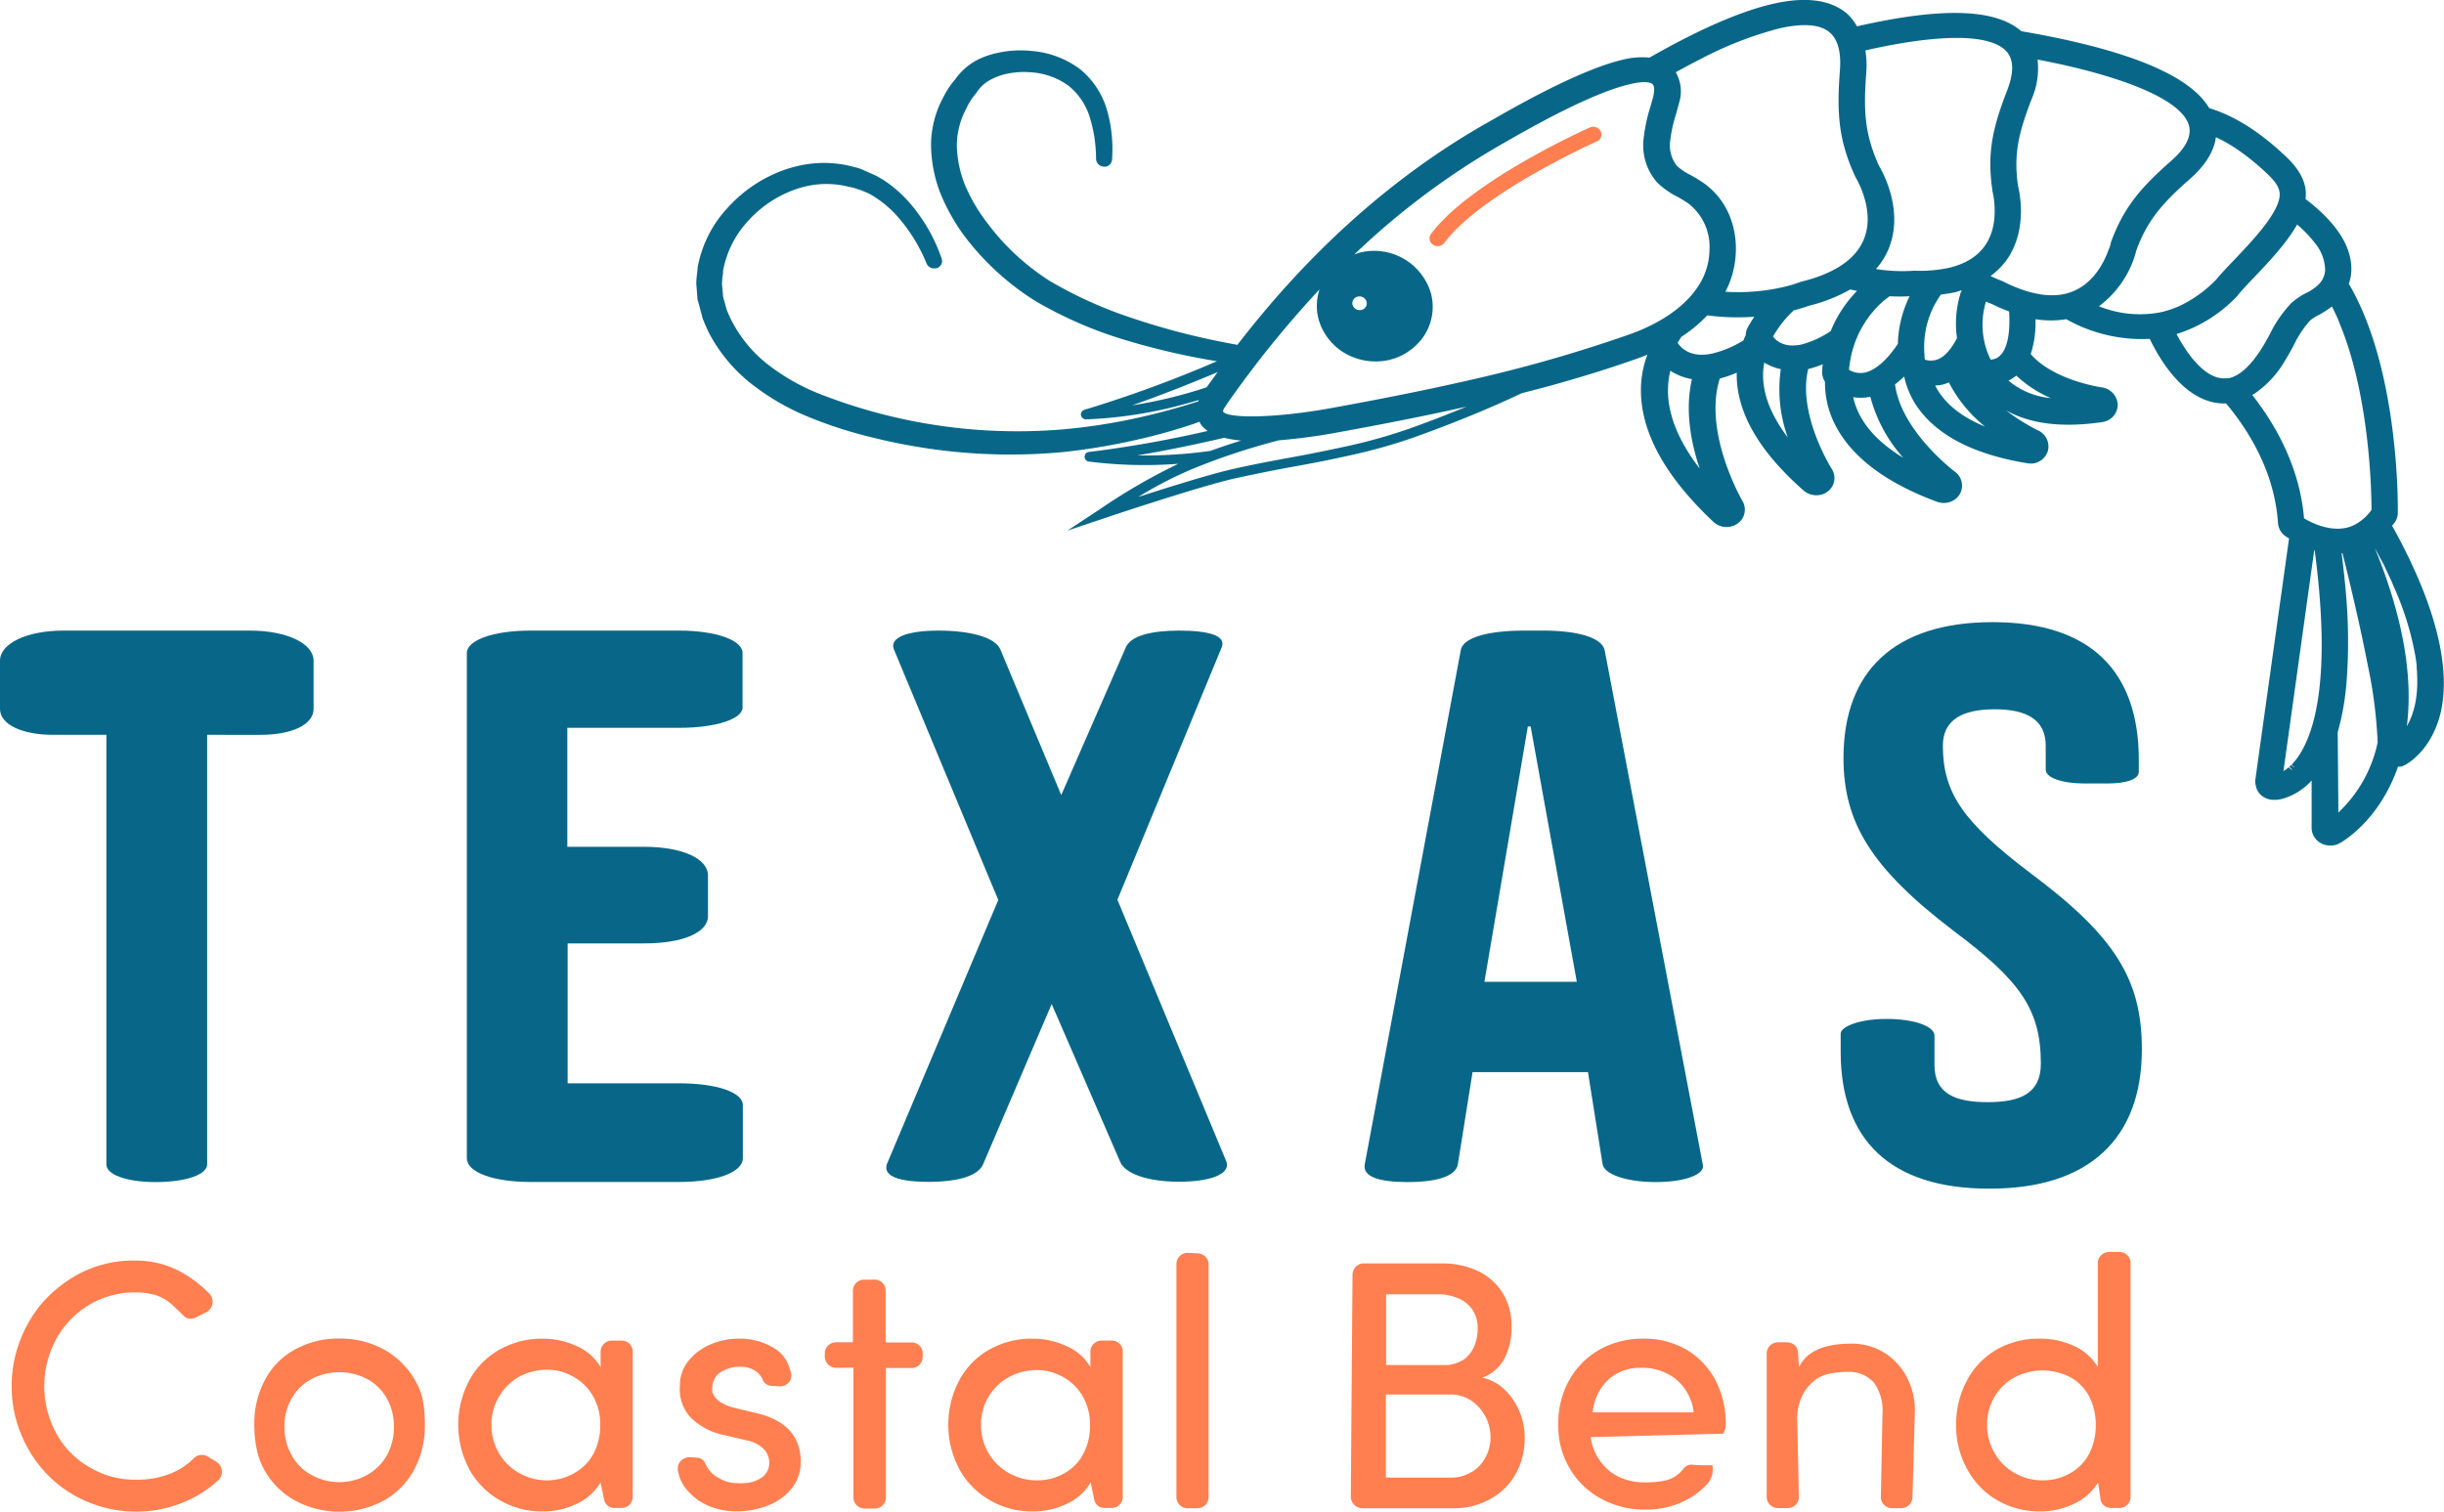 <svg xmlns="http://www.w3.org/2000/svg" viewBox="0 0 416.35 257.57"><defs><style>.cls-1{fill:coral;}.cls-2{fill:#086788;}</style></defs><g id="Layer_2" data-name="Layer 2"><g id="Layer_1-2" data-name="Layer 1"><path class="cls-1" d="M6.84,222.43a22.24,22.24,0,0,1,6.8-5.47,19.74,19.74,0,0,1,9.43-2.16,15.86,15.86,0,0,1,7.74,1.92,20.85,20.85,0,0,1,4.73,3.58,2,2,0,0,1,.68,1.51,2,2,0,0,1-.34,1.11,2.27,2.27,0,0,1-1,.81l-1.59.8a1.89,1.89,0,0,1-.8.17,1.6,1.6,0,0,1-1.3-.59q-1-1-2.1-2a8,8,0,0,0-2.45-1.39,12,12,0,0,0-3.61-.5,15.11,15.11,0,0,0-7.8,2.1,15.35,15.35,0,0,0-5.65,5.85,16.8,16.8,0,0,0,0,16.05A14.69,14.69,0,0,0,15.24,250a14.9,14.9,0,0,0,7.83,2.13A15.5,15.5,0,0,0,29.28,251,12.05,12.05,0,0,0,33,248.5a1.86,1.86,0,0,1,1.36-.59,1.79,1.79,0,0,1,1,.26l1.42.86a2,2,0,0,1,.76.77,2,2,0,0,1,.27,1,2,2,0,0,1-.65,1.45,19.65,19.65,0,0,1-5.2,3.43,20.78,20.78,0,0,1-8.84,1.89,21.17,21.17,0,0,1-8.16-1.65,20.41,20.41,0,0,1-6.82-4.59,21.53,21.53,0,0,1-4.53-6.91,21.14,21.14,0,0,1-1.62-8.19,21.54,21.54,0,0,1,1.27-7.39A22.39,22.39,0,0,1,6.84,222.43Z"/><path class="cls-1" d="M43.32,242.76A15.68,15.68,0,0,1,45.21,235a12.5,12.5,0,0,1,5.2-5.14,15.32,15.32,0,0,1,7.39-1.78,15.56,15.56,0,0,1,7.45,1.78A13.83,13.83,0,0,1,70.6,235,11.23,11.23,0,0,1,72,238.45a21.7,21.7,0,0,1,.38,4.31,15.75,15.75,0,0,1-1.89,7.78,13.1,13.1,0,0,1-5.26,5.23,16,16,0,0,1-14.81,0,13.24,13.24,0,0,1-5.32-5.2,12,12,0,0,1-1.33-3.46A20.32,20.32,0,0,1,43.32,242.76Zm9.75,8.57a9.78,9.78,0,0,0,9.46,0A8.87,8.87,0,0,0,65.9,248a10,10,0,0,0,1.21-4.9,9.77,9.77,0,0,0-1.21-4.82,8.52,8.52,0,0,0-3.37-3.31,10.3,10.3,0,0,0-9.46,0,8.57,8.57,0,0,0-3.37,3.28,9.44,9.44,0,0,0-1.24,4.85A9.7,9.7,0,0,0,49.7,248,8.35,8.35,0,0,0,53.07,251.33Z"/><path class="cls-1" d="M85.26,229.88a14.58,14.58,0,0,1,7.15-1.78,13.73,13.73,0,0,1,5.91,1.3,8.75,8.75,0,0,1,4,3.55v-2.57a1.88,1.88,0,0,1,.56-1.4,1.91,1.91,0,0,1,1.39-.55h1.57a1.87,1.87,0,0,1,1.4.55,1.91,1.91,0,0,1,.55,1.4V255a2,2,0,0,1-.55,1.39,1.88,1.88,0,0,1-1.4.56H104.7a1.83,1.83,0,0,1-1.18-.4,1.74,1.74,0,0,1-.62-1.08l-.59-2.87a9.26,9.26,0,0,1-4,3.61,13,13,0,0,1-5.88,1.33,14.12,14.12,0,0,1-7.24-1.89A13.5,13.5,0,0,1,80,250.45a16.17,16.17,0,0,1,0-15.34A13.07,13.07,0,0,1,85.26,229.88ZM88.45,251a9.39,9.39,0,0,0,4.73,1.24A9.24,9.24,0,0,0,97.85,251a8.27,8.27,0,0,0,3.25-3.28,10.28,10.28,0,0,0,1.15-5,9.43,9.43,0,0,0-1.33-5,8.63,8.63,0,0,0-3.58-3.31,8.86,8.86,0,0,0-2-.77,9.31,9.31,0,0,0-2.12-.24,9.82,9.82,0,0,0-4.76,1.18A9.26,9.26,0,0,0,85,238a9,9,0,0,0-1.27,4.81A9.22,9.22,0,0,0,88.45,251Z"/><path class="cls-1" d="M120.19,249.47a6.41,6.41,0,0,0,.5.86,4.6,4.6,0,0,0,1.54,1.39,7.52,7.52,0,0,0,1.68.77,6.73,6.73,0,0,0,1.81.23,7.2,7.2,0,0,0,1,0,5.66,5.66,0,0,0,3.2-1.06,3,3,0,0,0,1.12-2.42,3.28,3.28,0,0,0-1-2.4,5.59,5.59,0,0,0-2.75-1.39l-3.87-.91a11.28,11.28,0,0,1-5.76-3,7.14,7.14,0,0,1-1.86-5.05l.06-1.13a6.44,6.44,0,0,1,1.56-3.63,9.41,9.41,0,0,1,3.58-2.63,11.93,11.93,0,0,1,4.67-1,11.08,11.08,0,0,1,6.5,1.81,5.84,5.84,0,0,1,2.07,2.51,9.83,9.83,0,0,1,.47,1.39,1.87,1.87,0,0,1,.09.56,1.72,1.72,0,0,1-.62,1.37,2,2,0,0,1-1.51.49l-1.3-.09a1.7,1.7,0,0,1-1.5-1.18,3.43,3.43,0,0,0-1-1.24,4.53,4.53,0,0,0-2.81-.83,5.9,5.9,0,0,0-2.92.71,3.07,3.07,0,0,0-1.63,1.83,5.27,5.27,0,0,0-.18,1.45,1.31,1.31,0,0,0,.24.8c.45.95,1.57,1.66,3.34,2.16l4.17,1q7.32,1.83,7.33,8.25a7.21,7.21,0,0,1-1.42,4.37,9.38,9.38,0,0,1-4,3,14.13,14.13,0,0,1-5.56,1.06,11.8,11.8,0,0,1-5-1.06,9.7,9.7,0,0,1-3.81-3.11,6.46,6.46,0,0,1-1-2.18l-.15-.6a1.44,1.44,0,0,1,0-.35,1.82,1.82,0,0,1,.65-1.42,2.13,2.13,0,0,1,1.57-.5l1.15.09A1.57,1.57,0,0,1,120.19,249.47Z"/><path class="cls-1" d="M142.51,233.07a1.93,1.93,0,0,1-2-1.95v-.45a1.86,1.86,0,0,1,.57-1.4,1.92,1.92,0,0,1,1.39-.55h2.83V220a1.9,1.9,0,0,1,.56-1.41,2,2,0,0,1,1.39-.55h1.63a1.88,1.88,0,0,1,2,2v8.71h4.31a1.88,1.88,0,0,1,2,1.95v.45a2,2,0,0,1-.55,1.39,1.9,1.9,0,0,1-1.41.56h-4.31v22a1.91,1.91,0,0,1-.55,1.39,1.88,1.88,0,0,1-1.4.56h-1.63a1.91,1.91,0,0,1-1.95-2v-22Z"/><path class="cls-1" d="M168.69,229.88a14.61,14.61,0,0,1,7.15-1.78,13.81,13.81,0,0,1,5.92,1.3,8.75,8.75,0,0,1,4,3.55v-2.57a1.84,1.84,0,0,1,.56-1.4,1.88,1.88,0,0,1,1.39-.55h1.56a1.87,1.87,0,0,1,2,1.95V255a1.94,1.94,0,0,1-.54,1.39,1.91,1.91,0,0,1-1.41.56h-1.12a1.81,1.81,0,0,1-1.18-.4,1.7,1.7,0,0,1-.62-1.08l-.59-2.87a9.26,9.26,0,0,1-4,3.61,13.09,13.09,0,0,1-5.89,1.33,14.15,14.15,0,0,1-7.24-1.89,13.48,13.48,0,0,1-5.2-5.23,16.17,16.17,0,0,1,0-15.34A13,13,0,0,1,168.69,229.88ZM171.88,251a9.42,9.42,0,0,0,4.73,1.24,9.21,9.21,0,0,0,4.67-1.18,8.21,8.21,0,0,0,3.25-3.28,10.28,10.28,0,0,0,1.16-5,9.52,9.52,0,0,0-1.33-5,8.63,8.63,0,0,0-3.58-3.31,9,9,0,0,0-2-.77,9.4,9.4,0,0,0-2.13-.24,9.85,9.85,0,0,0-4.76,1.18A9.23,9.23,0,0,0,168.4,238a9,9,0,0,0-1.27,4.81,9.24,9.24,0,0,0,4.75,8.19Z"/><path class="cls-1" d="M205.36,256.42A1.91,1.91,0,0,1,204,257h-1.59a1.91,1.91,0,0,1-2-2V215.45A2,2,0,0,1,201,214a2,2,0,0,1,1.52-.52l1.57.09a2,2,0,0,1,1.29.59,1.86,1.86,0,0,1,.51,1.33V255A1.94,1.94,0,0,1,205.36,256.42Z"/><path class="cls-1" d="M231,215.82a1.9,1.9,0,0,1,1.4-.54h13.18a14.29,14.29,0,0,1,6.21,1.3,10.06,10.06,0,0,1,4.2,3.75,10.64,10.64,0,0,1,1.51,5.7,11.45,11.45,0,0,1-1.22,5.47,7,7,0,0,1-3.75,3.25,7.68,7.68,0,0,1,3.75,2,10.85,10.85,0,0,1,2.57,3.76,11.38,11.38,0,0,1,.89,4.43,12.51,12.51,0,0,1-1.45,6.06,10.93,10.93,0,0,1-4.22,4.31,12.54,12.54,0,0,1-6.56,1.69H232.12a2,2,0,0,1-2-2l.29-37.77A1.91,1.91,0,0,1,231,215.82Zm18.13,16a5.27,5.27,0,0,0,1.95-2.28,7.48,7.48,0,0,0,.65-3.25,5.63,5.63,0,0,0-.85-3.07,5.77,5.77,0,0,0-2.46-2,8.68,8.68,0,0,0-3.43-.68h-8.86V232.6h10A5.3,5.3,0,0,0,249.11,231.77Zm1.6,19a6.41,6.41,0,0,0,2.36-2.54,7.07,7.07,0,0,0,.83-3.4,7.55,7.55,0,0,0-3.34-6.26,6.22,6.22,0,0,0-3.49-1h-11v14.16h11.14A6.66,6.66,0,0,0,250.71,250.8Z"/><path class="cls-1" d="M272.55,229.94a15,15,0,0,1,7.39-1.84,14.28,14.28,0,0,1,7.24,1.81,13.08,13.08,0,0,1,5,5.17,15.74,15.74,0,0,1,1.81,7.68,2.37,2.37,0,0,1-.18,1,1.52,1.52,0,0,0-.18.53l-22.64.59a8.67,8.67,0,0,0,1.6,4.05,8.18,8.18,0,0,0,3.19,2.72,10.22,10.22,0,0,0,4.35.94,16.2,16.2,0,0,0,3.25-.26,5.11,5.11,0,0,0,2.21-.92,4.66,4.66,0,0,0,1.16-1.12,1.74,1.74,0,0,1,1.62-.71q.88.09,2.34.09h1a1.11,1.11,0,0,1,.06.26,3.43,3.43,0,0,1,0,.48,3.59,3.59,0,0,1-.92,2.45,12.9,12.9,0,0,1-3,2.42,14.7,14.7,0,0,1-7.6,1.95,15.41,15.41,0,0,1-7.44-1.83,13.55,13.55,0,0,1-5.35-5.11,14.17,14.17,0,0,1-2-7.57,15.13,15.13,0,0,1,1.89-7.59A13.61,13.61,0,0,1,272.55,229.94ZM287,236.62a8,8,0,0,0-3.13-2.63,9.14,9.14,0,0,0-4.2-.92,8.06,8.06,0,0,0-5.67,2,8.86,8.86,0,0,0-2.69,5.59h17.23A8.92,8.92,0,0,0,287,236.62Z"/><path class="cls-1" d="M301.54,229.27a2,2,0,0,1,1.39-.55h1.48a2,2,0,0,1,1.32.49,1.76,1.76,0,0,1,.57,1.29l.18,2.45q1.92-4,8.84-4a10.45,10.45,0,0,1,5.82,1.63A10.84,10.84,0,0,1,325,235a12,12,0,0,1,1.21,5.62l-.41,14.48a1.92,1.92,0,0,1-.59,1.36,2,2,0,0,1-1.39.53h-1.45a1.88,1.88,0,0,1-1.4-.58,1.82,1.82,0,0,1-.55-1.43l.27-14a8.16,8.16,0,0,0-1.45-5.38,5.6,5.6,0,0,0-4.5-1.83,14.12,14.12,0,0,0-3.31.35,5.94,5.94,0,0,0-2.45,1.21,7.49,7.49,0,0,0-2.07,2.75,8.66,8.66,0,0,0-.74,3.64l.27,13.24a1.89,1.89,0,0,1-.53,1.45,2,2,0,0,1-1.45.56h-1.54a1.91,1.91,0,0,1-1.95-2V230.67A1.89,1.89,0,0,1,301.54,229.27Z"/><path class="cls-1" d="M340.29,229.88a14.27,14.27,0,0,1,7.09-1.78,13.7,13.7,0,0,1,6,1.27,9,9,0,0,1,4,3.58V215.28a1.87,1.87,0,0,1,.57-1.41,1.91,1.91,0,0,1,1.39-.54H361a1.87,1.87,0,0,1,1.95,1.95V255a1.91,1.91,0,0,1-.55,1.39,1.88,1.88,0,0,1-1.4.56h-1.33a1.92,1.92,0,0,1-1.26-.44,1.8,1.8,0,0,1-.6-1.19l-.39-2.72a9.26,9.26,0,0,1-4,3.58,12.85,12.85,0,0,1-5.89,1.36,14.33,14.33,0,0,1-7.15-1.83,13.37,13.37,0,0,1-5.14-5.17,15.12,15.12,0,0,1-2-7.75,15.69,15.69,0,0,1,1.92-7.71A13.09,13.09,0,0,1,340.29,229.88ZM343.22,251a9.39,9.39,0,0,0,4.73,1.24,9.24,9.24,0,0,0,4.67-1.18,8.27,8.27,0,0,0,3.25-3.28,10.28,10.28,0,0,0,1.15-5,10.16,10.16,0,0,0-1.21-5,7.82,7.82,0,0,0-3.4-3.25,10.27,10.27,0,0,0-9.22.17,8.81,8.81,0,0,0-3.4,3.29,9,9,0,0,0-1.27,4.81,9.23,9.23,0,0,0,1.27,4.79A9,9,0,0,0,343.22,251Z"/><path class="cls-2" d="M18.12,198.42V125.21H9.06C3.7,125.21,0,123.43,0,120.8v-8.22c0-2.87,4.41-5.13,10.85-5.13H42.57c6.43,0,10.85,2.26,10.85,5.13v8.22c0,2.63-3.58,4.41-9.07,4.41H35.29v73.21c0,1.67-3.46,3-8.82,3C21.34,201.4,18.12,200.09,18.12,198.42Z"/><path class="cls-2" d="M79.53,197.35V111.26c0-2.14,4.41-3.81,10.85-3.81h25.27c6.44,0,10.85,1.67,10.85,3.81v9.3c0,1.91-4.41,3.46-10.85,3.46h-19v20.27h13.11c6.44,0,10.85,2,10.85,4.89v6.91c0,2.87-4.41,4.66-10.85,4.66H96.7v23.84h19c6.44,0,10.85,1.55,10.85,3.7v9.06c0,2.38-4.41,4.05-10.85,4.05H90.38C83.94,201.4,79.53,199.73,79.53,197.35Z"/><path class="cls-2" d="M151.06,198.42l19-45.07-17.77-42.68c-.83-2,2.15-3.22,7.63-3.22s9.66,1.19,10.5,3.22l10.37,24.8,11-25.16c.83-2,4.41-2.86,9.06-2.86,5,0,8.11.83,7.27,2.86l-17.76,43,18.6,44.71c.6,2-2.62,3.34-8.11,3.34s-9.18-1.43-10-3.34l-11.69-26.94-11.68,27.3c-.84,2-4.3,3-9.3,3S150.47,200.45,151.06,198.42Z"/><path class="cls-2" d="M232.49,198.42l16.34-87.51c.24-2.27,4.65-3.46,10.85-3.46h3.22c5.84,0,10.13,1.19,10.49,3.46l16.69,87.51c.48,1.67-3,3-8,3s-8.7-1.31-9.06-3l-2.5-15.74H250.86l-2.51,15.74c-.36,2-3.57,3-8.58,3S232.14,200.45,232.49,198.42Zm36.13-31.12-7.87-43.52h-.47l-7.4,43.52Z"/><path class="cls-2" d="M313.57,179.23v-3.1c0-1.2,3.22-2.51,7.75-2.51,5,0,8.23,1.31,8.23,2.86v5c0,4.89,3.57,6.32,9.06,6.32s9.06-1.43,9.06-6.56c0-9.3-3.58-14.19-14.9-22.65-14.07-10.73-18.72-18.48-18.72-29.45,0-14.67,8.58-23.13,25.39-23.13s24.92,8.46,24.92,23.49v2c0,1.31-2.14,2-5.36,2h-3.7c-4.41,0-6.8-1.07-6.8-2.38v-4.06c0-4.41-3.21-6.2-8.7-6.2s-8.82,1.79-8.82,6.2c0,8.11,3.57,13.12,14.9,21.7,14.55,10.85,19,18.24,19,30.05,0,15.26-9.06,23.73-25.87,23.73C321.92,202.6,313.57,194.13,313.57,179.23Z"/><path class="cls-2" d="M118.83,51.07l-.21-2.68a.48.48,0,0,1,0-.17c0-.63.09-1.25.16-1.87l.08-.85A20.18,20.18,0,0,1,124,35.36,23.75,23.75,0,0,1,133.46,29a20.6,20.6,0,0,1,2.47-.72,19.26,19.26,0,0,1,9.28.1c.15.05.29.08.42.11a6,6,0,0,1,1.09.33l1.29.57,1.26.56.14.07.26.16q.51.29,1,.6a21.46,21.46,0,0,1,4.3,3.79,28.91,28.91,0,0,1,5.45,9.49,1.28,1.28,0,0,1-.83,1.64l-.14,0a1.4,1.4,0,0,1-1.61-.81,28.07,28.07,0,0,0-5.29-8.38,18.48,18.48,0,0,0-3.77-3.09c-.26-.17-.53-.31-.79-.45l-.22-.11-1.15-.47L145.39,32a3.71,3.71,0,0,0-.55-.13c-.18,0-.36-.07-.54-.12a15.64,15.64,0,0,0-7,0,18.78,18.78,0,0,0-2.35.72,19.75,19.75,0,0,0-7.77,5.47,16.92,16.92,0,0,0-4,8.21c0,.21,0,.53-.07.85s-.09.91-.12,1.36l.2,2.23.61,2.19c.29.73.62,1.46,1,2.17a22.52,22.52,0,0,0,6.15,7.26,36,36,0,0,0,8.78,4.95,92.26,92.26,0,0,0,41.35,6A98.73,98.73,0,0,0,195,70.92c3-.69,6.12-1.55,9.16-2.54,0-.07,0-.15.07-.22-1.79.54-3.54,1-5.18,1.4a74.59,74.59,0,0,1-14,1.9.89.89,0,0,1-.9-.71.83.83,0,0,1,.61-.93,210.28,210.28,0,0,0,22.55-8.27,121.1,121.1,0,0,1-15.91-3.7,69.53,69.53,0,0,1-15.05-6.58,45.21,45.21,0,0,1-12.15-11.18,33.9,33.9,0,0,1-4-7.16,23.2,23.2,0,0,1-1.59-8.28,17.09,17.09,0,0,1,2.12-8.13,13.6,13.6,0,0,1,1.78-2.74l.56-.72a10.51,10.51,0,0,1,3.72-3A14.24,14.24,0,0,1,170,9a17.85,17.85,0,0,1,5.74-.32,15.9,15.9,0,0,1,8.38,3.2,14.14,14.14,0,0,1,4.59,7.32,24.17,24.17,0,0,1,.73,8,1.31,1.31,0,0,1-1,1.19,2.19,2.19,0,0,1-.36,0,1.37,1.37,0,0,1-1.36-1.3,24.12,24.12,0,0,0-1.07-7.1,11,11,0,0,0-3.74-5.47,12.33,12.33,0,0,0-6.43-2.21,14,14,0,0,0-4.07.29,10.32,10.32,0,0,0-2.54.92,6.36,6.36,0,0,0-2.27,1.91c-.19.28-.41.57-.63.85a9.73,9.73,0,0,0-1.25,2,1.11,1.11,0,0,1-.07.16A13.33,13.33,0,0,0,163,24.8a19.35,19.35,0,0,0,1.38,6.69,29.4,29.4,0,0,0,3.54,6.15,40.51,40.51,0,0,0,10.83,10.18,71.89,71.89,0,0,0,14,6.34,120.91,120.91,0,0,0,15.19,4.05c.64.14,1.28.26,1.91.37l.95.18c12.54-16.29,27-29.12,43.06-38.13l.76-.43c3.63-2.08,14.69-8.41,22-10.07A13.09,13.09,0,0,1,281,9.82c8.4-4.8,15.48-7.89,21-9.16s9.7-.73,12.51,1.54a8.25,8.25,0,0,1,1.82,2.26l.15,0c14.34-3.26,23.44-3,27.87.86,17.95,3.07,28.71,7.48,32,13.1,4.08,1.25,8.15,3.72,12.41,7.64,1.33,1.22,3.57,3.27,4,6.14a6.57,6.57,0,0,1,0,1.71c5.32,4.08,7.89,8.06,7.81,12.17a7.75,7.75,0,0,1-.43,2.28c8.63,14.69,8.36,38.06,8.34,39.06a2.87,2.87,0,0,1-.49,1.55c-.15.22-.32.41-.48.61,9.34,16.79,9.61,26.84,8.15,32.33-1.62,6.06-5.55,8.24-6,8.47a3.35,3.35,0,0,1-.69.25,3.4,3.4,0,0,1-.45,0c-3.26,9.38-9.7,12.94-10,13.08a3.54,3.54,0,0,1-.53.23l-.23.06a3.62,3.62,0,0,1-.9.07,3.12,3.12,0,0,1-2.63-1.49,2.83,2.83,0,0,1-.43-1.49L393.8,133a10.71,10.71,0,0,1-4.61,3h0l-.26.08h0l-.25.07a4.52,4.52,0,0,1-.5.09l-.31.05h-.1l-.37,0a3.27,3.27,0,0,1-2.42-1,2.8,2.8,0,0,1-.69-1.45,2.29,2.29,0,0,1-.09-.92,0,0,0,0,0,0,0h0l5.75-41.16-.62-.4a3,3,0,0,1-1.26-2.23c-.58-8.71-5-15.81-8.85-20.39-6.61.26-11.08-7-13-11A26.27,26.27,0,0,1,352,54.39a16.48,16.48,0,0,1-5.24,0,17.59,17.59,0,0,1-.81,5.94C349.83,64.84,358,66,358,66a3.14,3.14,0,0,1,2.77,2.93,3,3,0,0,1-2.37,2.94l-.25.05c-6.79,1-12.29.33-16.41-2a34,34,0,0,0,5.43,3.41,3,3,0,0,1,1.67,3.6,3.06,3.06,0,0,1-2.24,2,3.34,3.34,0,0,1-1.26,0c-9.12-1.49-15.45-4.77-18.84-9.77a14.56,14.56,0,0,1-2.11-5,15.74,15.74,0,0,1-1.56,1.33c1.05,8,10.09,14.8,10.18,14.87a2.93,2.93,0,0,1,.85,3.84,3.09,3.09,0,0,1-2,1.42,3.33,3.33,0,0,1-1.9-.13C320.5,82,314.44,77.08,312,71a15.46,15.46,0,0,1-1.1-5.94,2.91,2.91,0,0,1-.41-1,2.27,2.27,0,0,1-.08-.64c0-.44.05-.88.1-1.35a16.9,16.9,0,0,1-2.47.81h0c-1.87,7.66,3.93,16.89,4,17a2.88,2.88,0,0,1-.66,3.86,3,3,0,0,1-1.13.55h0a3.35,3.35,0,0,1-3-.71c-7.62-6.7-11.45-13.38-11.39-19.86a1.66,1.66,0,0,0,0-.22,18.43,18.43,0,0,1-2.88,1h0c-2.91,9.17,3.79,20.75,3.86,20.87a2.88,2.88,0,0,1-.82,3.83,2.94,2.94,0,0,1-1.14.51,3.25,3.25,0,0,1-3-.8c-8.52-8-12.67-15.86-12.32-23.27a17.16,17.16,0,0,1,1.08-5.2c-.51.2-1,.41-1.51.58-4.23,1.51-8.62,2.89-13.4,4.25-1.95.55-4.08,1.12-6.46,1.72q-8.48,4-18.46,7.56a91.78,91.78,0,0,1-10.64,3c-3.32.75-6.71,1.41-10,2s-6.65,1.28-9.93,2c-6.15,1.4-22,6.71-22.15,6.77l-6.26,2.1,5.45-3.59a100.84,100.84,0,0,1,13.45-7.8,75.87,75.87,0,0,1-15.13-.37.83.83,0,0,1,0-1.66,197.46,197.46,0,0,0,20.14-3.57,4.54,4.54,0,0,1-1.14-1.08,5.4,5.4,0,0,1-.27-.49c-.52.19-1,.39-1.57.56-2.82.93-5.76,1.75-8.75,2.43A107,107,0,0,1,181.39,77a95.59,95.59,0,0,1-22.09-.41,98.6,98.6,0,0,1-10.87-2.09,73.87,73.87,0,0,1-10.6-3.42A40.35,40.35,0,0,1,128,65.4a27.11,27.11,0,0,1-7.27-8.76c-.41-.88-.78-1.73-1.11-2.59a.65.65,0,0,1,0-.13l-.71-2.62A1.57,1.57,0,0,1,118.83,51.07Zm271.44,79.29.55.4.06,0h0l-.51-.45c.11-.11.23-.23.34-.36s.33-.38.45-.54.32-.43.45-.63c2.82-4.22,5.53-13.7,2.71-35l-.08,0h0L389,131.39l.1-.06.12-.08a2,2,0,0,0,.26-.18l.12-.09.29-.23.52.43.06-.05-.47-.48Zm-102-65.75a9.62,9.62,0,0,1-3.71-1.44c-1,4-.47,9.58,5,16.68C288.08,75.53,287,69.93,288.23,64.61ZM297,58c.14-.33.27-.63.4-.9a2.71,2.71,0,0,1,.25-1.12c0-.09.09-.17.13-.25.33-.61.7-1.19,1.07-1.76a38.54,38.54,0,0,1-8-.24,24.35,24.35,0,0,1-4.44,3.68c-.21.34-.42.69-.62,1,.6.91,2.28,2.66,6,1.81A18,18,0,0,0,297,58Zm6.33,4.89a8.52,8.52,0,0,1-2.77-1.11c-.62,3.2,0,7.49,4,12.76A24.18,24.18,0,0,1,303.37,62.91Zm8.57-6.54a21.4,21.4,0,0,1,1-2.11,22,22,0,0,1,3.44-4.67c-.38-.09-.77-.15-1.14-.24a27.7,27.7,0,0,1-7,2.76c-.32.11-1.25.44-2.62.8A17.32,17.32,0,0,0,303,55.85c-.38.54-.68,1-.95,1.48.54.75,1.92,2,4.86,1.37A16.58,16.58,0,0,0,311.94,56.37ZM324.22,78a25.46,25.46,0,0,1-5.6-10.39,8.29,8.29,0,0,1-2.92.07C316.41,70.87,318.61,74.59,324.22,78Zm74.24-23.19c-.38-.92-.79-1.77-1.2-2.59a17.62,17.62,0,0,1-2.09,1.37,8.48,8.48,0,0,0-1.61,1A17.89,17.89,0,0,0,390.67,59c-.48.88-1,1.79-1.54,2.67a17.08,17.08,0,0,1-5.43,5.65c3.82,4.87,8.05,12.09,8.81,21,1.18.71,4.26,2.28,7.25,1.6a6.23,6.23,0,0,0,1.91-.82A8,8,0,0,0,404,86.87C404,84.16,403.77,67.45,398.46,54.85Zm9.15,44.7-.37-.84-.09-.18c-.24-.52-.48-1-.74-1.59s-.62-1.27-1-1.92l-.33-.65c-.16-.3-.34-.63-.51-.93,4.54,11.09,6.43,21,5.55,29.45h0c0,.31-.08.61-.12.91,1.06-1.79,2-4.62,1.76-8.93,0-.28,0-.57-.06-.86l0-.35,0-.14c-.05-.55-.13-1.12-.23-1.7A50.72,50.72,0,0,0,407.61,99.55Zm-2.56,27a80.14,80.14,0,0,0-1.74-13.43c-.91-4.7-2.15-10.26-3.68-16.51l-.58-2.31h-.14c.3,2.4.56,4.71.73,6.82a91.77,91.77,0,0,1,.12,15,44.16,44.16,0,0,1-1.52,8.7l.11,12.18v1.49A22.83,22.83,0,0,0,405.05,126.5ZM379.46,64.43l.29,0h0c1.79-.41,3.65-2.09,5.5-5,.49-.77.93-1.58,1.4-2.43a21.28,21.28,0,0,1,3.65-5.32,11.31,11.31,0,0,1,2.55-1.74,8.36,8.36,0,0,0,2-1.34,3.67,3.67,0,0,0,1.25-2.68,7.44,7.44,0,0,0-1.77-4.54,20,20,0,0,0-3-3.12c-1.81,3.2-4.86,6.41-7.39,9.07-1.13,1.19-2.11,2.21-2.72,3l-.2.22a24,24,0,0,1-10.23,6.37C372.32,59.83,375.67,65,379.46,64.43Zm-1.82-16.9c.64-.8,1.67-1.88,2.87-3.14,3.3-3.46,8.29-8.69,7.82-11.66-.2-1.3-1.32-2.42-2.65-3.64a41.22,41.22,0,0,0-4.27-3.44,25.09,25.09,0,0,0-3.92-2.27c-.31,2.41-1.8,4.8-4.45,7.14-4.66,4.1-7.22,7-9.09,12.12a17.15,17.15,0,0,1-6.38,9.54,18.47,18.47,0,0,0,10.64,1,17.09,17.09,0,0,0,3.09-1.05A21.21,21.21,0,0,0,377.64,47.53Zm-18.06-6a.83.83,0,0,1,0-.15c2.17-6.06,5.18-9.47,10.32-14,2.48-2.18,3.48-4.19,3-6-1-3.66-8.22-7.23-20.25-10.06-1.77-.42-3.64-.8-5.54-1.17a13.06,13.06,0,0,1-1,6.72c-2.2,5.69-3.11,9.36-2.33,14.79.32,1.29,1.52,7.12-1.55,12.07a12.08,12.08,0,0,1-3.13,3.3,20.8,20.8,0,0,0,1.94.84l.18.08c4.1,2.07,7.65,2.79,10.57,2.12,4.69-1.07,6.74-5.58,7.4-7.47C359.47,42,359.57,41.53,359.58,41.5ZM317.93,12.36c-.49,6.48-.29,10.52,2.19,15.92.82,1.4,4.27,7.89,1.55,14.29a12.65,12.65,0,0,1-2.08,3.27,27.94,27.94,0,0,0,6.43.29h.2a23.36,23.36,0,0,0,5.72-.48c6.95-1.59,8.1-6.69,7.83-10.7a14,14,0,0,0-.36-2.44.4.4,0,0,1,0-.15c-.95-6.38.11-10.74,2.54-17,1.14-3,1.11-5.16-.09-6.55-1.44-1.66-5.45-3.3-16.36-1.69-2.39.35-5,.85-7.72,1.47A15.77,15.77,0,0,1,317.93,12.36Zm5.38,46.23a19.65,19.65,0,0,1,2-8.11,31.55,31.55,0,0,1-3.41,0l0,0c-.55.42-.93.71-1.07.83a17.38,17.38,0,0,0-5.67,10.35c-.08.48-.13.92-.17,1.35a3.79,3.79,0,0,0,2.81.45C319.57,63,321.47,61.34,323.31,58.59Zm10.07-1a17.39,17.39,0,0,1-.16-3.06,17.81,17.81,0,0,1,.69-4.31c0-.13.15-.42.28-.77-.37.12-.71.25-1.13.35-.73.16-1.54.28-2.41.39a15.37,15.37,0,0,0-2.8,10.27c0,.27,0,.54.08.82a3.21,3.21,0,0,0,1.71.09C331,61.08,332.29,59.76,333.38,57.61ZM286,17.68c-.15.58-.31,1.16-.47,1.73a24.35,24.35,0,0,0-1,4.59,5.59,5.59,0,0,0,1.16,4.28,10.42,10.42,0,0,0,2.3,1.54,22.52,22.52,0,0,1,2.39,1.48c6.05,4.42,6.55,12.8,3.55,18.41a34.53,34.53,0,0,0,9.61-.74,21,21,0,0,0,3.11-.91,1.17,1.17,0,0,1,.2-.06c11.41-2.8,12.18-9.2,10.82-14.07a16.12,16.12,0,0,0-1.54-3.69s-.05-.09-.07-.14c-2.91-6.26-3.16-11-2.62-18.11.24-3.16-.37-5.36-1.82-6.53-1.63-1.32-4.49-1.53-8.5-.62a62.57,62.57,0,0,0-13.45,5.24c-1.34.68-2.74,1.43-4.19,2.23A6.58,6.58,0,0,1,286,17.68Zm53.39,34.15c-.19-.07-.58-.22-1.09-.44a.25.25,0,0,0,0,.07,13.55,13.55,0,0,0,.81,9.81,3.11,3.11,0,0,0,.49-.06c2-.46,2.95-3.42,2.66-8.14A30.38,30.38,0,0,1,339.38,51.83Zm2.74,13a12.91,12.91,0,0,0,7.22,3A20.45,20.45,0,0,1,343.49,64,7,7,0,0,1,342.12,64.88ZM332,65.16a7.19,7.19,0,0,1-1.21.41,8.52,8.52,0,0,1-1.12.12c1.47,2.94,4.33,5.29,8.5,7A23.38,23.38,0,0,1,332,65.16ZM287.65,34.69a20.56,20.56,0,0,0-1.93-1.18,14.11,14.11,0,0,1-3.34-2.34A9.53,9.53,0,0,1,280,23.62a27.94,27.94,0,0,1,1.14-5.38c.16-.55.31-1.09.46-1.64.29-1.12.26-1.94-.08-2.26-.17-.17-1-.68-3.83,0-6.62,1.51-17.23,7.58-20.72,9.58l-.79.45a128.43,128.43,0,0,0-25.47,19,9,9,0,0,1,1.07-.36,10.09,10.09,0,0,1,12,7,9,9,0,0,1-2.88,9.13,9.71,9.71,0,0,1-4.26,2.19,10.33,10.33,0,0,1-5.8-.35,9.78,9.78,0,0,1-6.22-6.61,8.86,8.86,0,0,1,.17-5.06q-5,5.36-9.75,11.38c-2.23,2.87-4.13,5.43-5.79,7.82l-.55.8c-.38.56-.34.79-.34.8.63,1.2,8.7,1.21,18.55-.6,6.35-1.16,14.71-2.74,23-4.64A244.41,244.41,0,0,0,277.53,57c4.14-1.47,9.64-4.25,12.32-9.15a11.44,11.44,0,0,0,1.37-5.27A9.33,9.33,0,0,0,287.65,34.69ZM232.8,51.4a1.25,1.25,0,0,0-1.49-.86,1.15,1.15,0,0,0-.89,1.41,1.26,1.26,0,0,0,1.49.86A1.15,1.15,0,0,0,232.8,51.4ZM205.54,66l.59-.81c.17-.22.33-.45.5-.68s.53-.73.8-1.1c-4.5,1.89-9.53,3.9-14.58,5.66A78.72,78.72,0,0,0,205.54,66ZM193.91,84.68c5.18-1.67,12.2-3.86,15.94-4.72,3.31-.75,6.7-1.4,10-2s6.65-1.28,9.93-2A90.49,90.49,0,0,0,240.2,73c3.36-1.2,6.54-2.44,9.63-3.71-5.07,1.14-10.69,2.29-17.18,3.51l-4.81.89a99.31,99.31,0,0,1-10,1.34,115.62,115.62,0,0,0-14.47,4.78A67.71,67.71,0,0,0,193.91,84.68Zm12.29-7.85c1.74-.64,3.49-1.22,5.25-1.76a18.91,18.91,0,0,1-2.9-.47c-4.63,1.07-9.73,2.15-14.81,3A80.68,80.68,0,0,0,206.2,76.83Z"/><path class="cls-1" d="M244.72,41.93a1.45,1.45,0,0,1-.61-.24,1.28,1.28,0,0,1-.34-1.82c6.71-9,26.25-17.78,27.08-18.15a1.42,1.42,0,0,1,1.83.64,1.26,1.26,0,0,1-.64,1.73c-.2.09-19.72,8.83-26,17.31A1.42,1.42,0,0,1,244.72,41.93Z"/></g></g></svg>